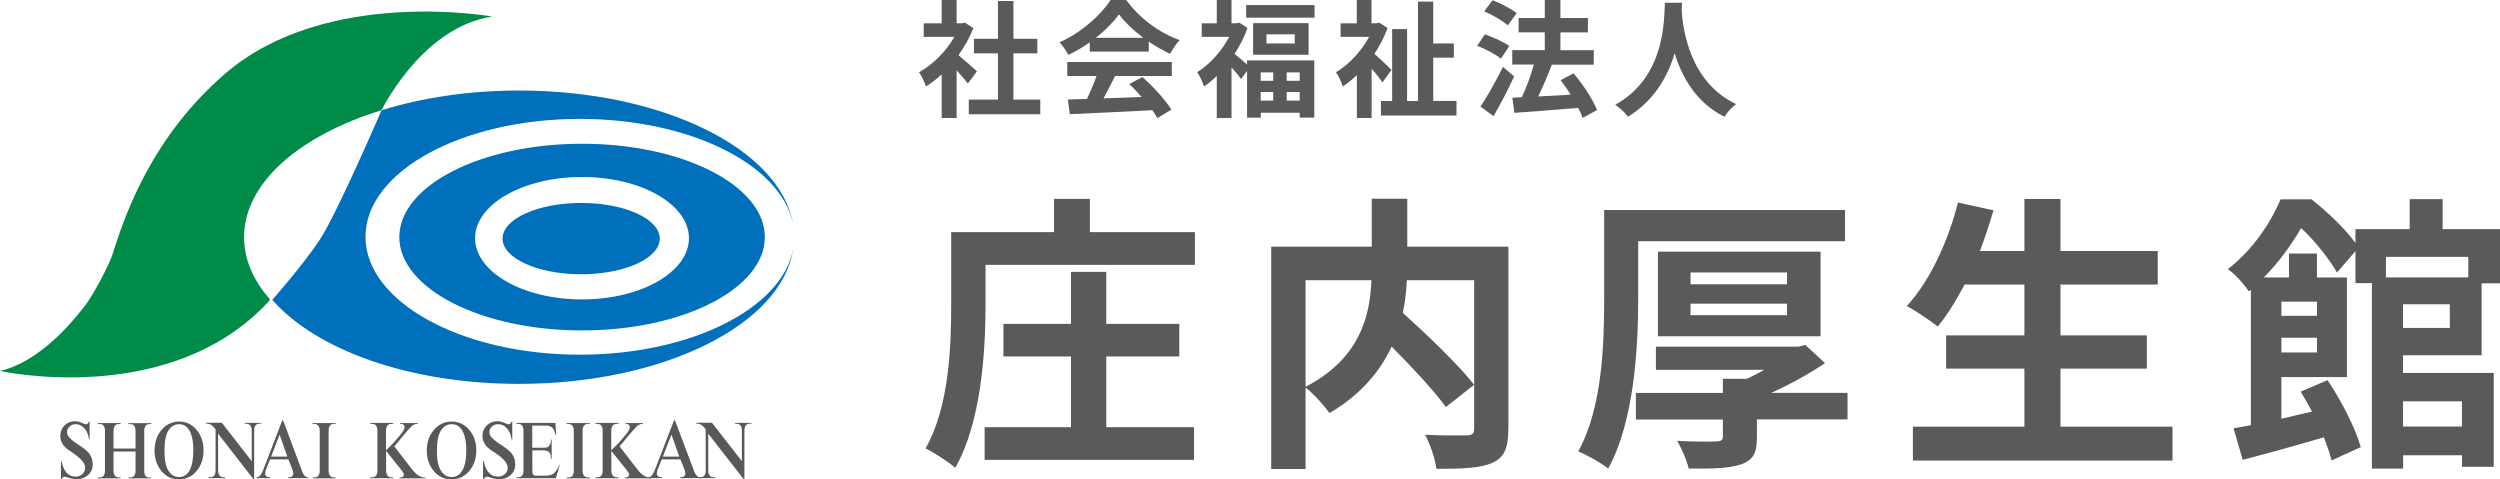<?xml version="1.0" encoding="UTF-8"?><svg id="_レイヤー_2" xmlns="http://www.w3.org/2000/svg" viewBox="0 0 247.48 47.45"><defs><style>.cls-1{fill:#595757;}.cls-2{fill:#5a5a5a;}.cls-3{fill:#0070bc;}.cls-3,.cls-4{fill-rule:evenodd;}.cls-4{fill:#008b49;}</style></defs><g id="_レイヤー_1-2"><g><g><path class="cls-2" d="M95.81,8.27c-.26-.35-.69-.85-1.11-1.31v4.72h-1.48V7.36c-.5,.46-1.03,.88-1.55,1.2-.13-.4-.48-1.13-.7-1.41,1.36-.74,2.68-2.05,3.5-3.5h-3.03v-1.34h1.78V0h1.48V2.3h.56l.26-.06,.84,.54c-.38,.95-.88,1.85-1.48,2.68,.6,.49,1.56,1.35,1.83,1.6l-.9,1.21Zm7.17,1.59v1.45h-7.08v-1.45h2.89V5.28h-2.38v-1.44h2.38V.1h1.53V3.84h2.37v1.44h-2.37v4.58h2.67Z"/><path class="cls-2" d="M107.87,4.19c-.66,.48-1.39,.9-2.11,1.25-.18-.36-.56-.93-.88-1.25,2.14-.94,4.12-2.72,5.06-4.19h1.55c1.33,1.84,3.32,3.27,5.29,3.97-.38,.39-.7,.93-.96,1.36-.69-.33-1.41-.74-2.1-1.21v.99h-5.84v-.91Zm-2.22,1.95h10.35v1.38h-5.61c-.36,.74-.78,1.51-1.15,2.22,1.2-.04,2.49-.09,3.77-.14-.39-.45-.81-.9-1.23-1.28l1.31-.69c1.11,.98,2.28,2.28,2.87,3.22l-1.39,.84c-.13-.24-.3-.5-.5-.78-2.94,.16-6.03,.29-8.16,.39l-.2-1.45,1.89-.06c.34-.7,.69-1.53,.95-2.27h-2.9v-1.38Zm7.52-2.4c-.96-.73-1.83-1.54-2.4-2.32-.54,.76-1.34,1.58-2.29,2.32h4.69Z"/><path class="cls-2" d="M123.44,5.98h6.66v5.66h-1.44v-.48h-3.85v.49h-1.36V7.02l-.59,.8c-.21-.3-.59-.75-.95-1.15v5.01h-1.46V7.52c-.41,.4-.84,.75-1.26,1.04-.13-.4-.46-1.14-.69-1.41,1.24-.76,2.44-2.08,3.18-3.5h-2.72v-1.34h1.49V0h1.46V2.3h.51l.26-.06,.81,.53c-.31,.9-.76,1.76-1.28,2.57,.34,.26,.88,.73,1.23,1.04v-.39Zm6.69-5.48V1.75h-6.77V.5h6.77Zm-.59,1.79v3.13h-5.49V2.29h5.49Zm-4.74,4.88v.83h1.24v-.83h-1.24Zm0,2.79h1.24v-.85h-1.24v.85Zm3.37-6.56h-2.8v.9h2.8v-.9Zm.49,3.77h-1.29v.83h1.29v-.83Zm0,2.79v-.85h-1.29v.85h1.29Z"/><path class="cls-2" d="M136.86,8.16c-.25-.36-.66-.89-1.08-1.36v4.88h-1.46V7.43c-.45,.44-.93,.81-1.39,1.13-.13-.4-.46-1.13-.68-1.41,1.28-.75,2.5-2.06,3.28-3.5h-2.82v-1.34h1.6V0h1.46V2.3h.51l.25-.06,.83,.54c-.33,.89-.78,1.75-1.3,2.55,.55,.48,1.45,1.34,1.69,1.59l-.9,1.24Zm7.32,1.84v1.44h-7.48v-1.44h1.11V2.88h1.48v7.12h1.08V.16h1.51V4.3h2.04v1.41h-2.04v4.28h2.3Z"/><path class="cls-2" d="M148.58,5.82c-.5-.43-1.54-.98-2.35-1.29l.76-1.13c.8,.28,1.88,.75,2.42,1.16l-.83,1.25Zm1.31,1.75c-.61,1.3-1.34,2.73-2.04,3.93l-1.29-.95c.63-.94,1.51-2.49,2.22-3.93l1.11,.95Zm-.63-5.06c-.49-.44-1.51-1.04-2.34-1.38l.83-1.11c.8,.31,1.85,.85,2.39,1.28l-.88,1.21Zm7.4,9.16c-.1-.29-.24-.64-.43-.99-2.27,.2-4.63,.36-6.32,.49l-.2-1.5,.94-.04c.45-.95,.89-2.19,1.19-3.24h-2.14v-1.43h3.22v-1.76h-2.59V1.78h2.59V0h1.55V1.78h2.72v1.43h-2.72v1.76h3.3v1.43h-4.15c-.4,1.06-.9,2.21-1.35,3.15,1-.05,2.11-.11,3.22-.18-.31-.5-.66-.99-1-1.43l1.28-.68c.93,1.1,1.93,2.59,2.32,3.64l-1.41,.76Z"/><path class="cls-2" d="M166.51,.28c-.01,.2-.02,.45-.04,.71,.1,1.73,.73,7.12,5.39,9.31-.46,.35-.91,.86-1.15,1.26-2.83-1.4-4.23-3.98-4.93-6.28-.68,2.25-1.99,4.67-4.63,6.28-.26-.39-.75-.84-1.25-1.19,4.99-2.77,4.82-8.45,4.91-10.1h1.7Z"/></g><g><path class="cls-2" d="M118.29,22.99v3.23h-20.73v3.97c0,4.6-.43,11.66-3,16.12-.63-.57-2.14-1.54-2.94-1.92,2.34-4.09,2.54-10.09,2.54-14.21v-7.2h10.18v-3.29h3.55v3.29h10.41Zm-8.78,19.3h8.69v3.23h-20.73v-3.23h8.55v-7h-6.69v-3.23h6.69v-5.15h3.49v5.15h7.23v3.23h-7.23v7Z"/><path class="cls-2" d="M149.31,42.49c0,1.83-.37,2.77-1.57,3.32-1.17,.54-3,.6-5.55,.6-.11-.97-.63-2.49-1.12-3.37,1.69,.09,3.6,.06,4.15,.06,.54-.03,.71-.17,.71-.69v-14.67h-6.66c-.06,1.06-.17,2.12-.4,3.23,2.43,2.2,5.52,5.15,7.06,7.12l-2.8,2.2c-1.14-1.57-3.29-3.89-5.37-5.98-1.11,2.4-3.03,4.75-6.15,6.58-.49-.69-1.54-1.89-2.37-2.52v8.06h-3.4V24.42h9.95v-4.75h3.52v4.75h10.01v18.07Zm-20.07-4.2c5.4-2.8,6.38-7.03,6.52-10.55h-6.52v10.55Z"/><path class="cls-2" d="M162.17,29.54c0,4.89-.4,12.18-2.97,16.84-.66-.54-2.14-1.37-2.97-1.69,2.4-4.32,2.57-10.66,2.57-15.15v-8.75h23.84v3.09h-20.47v5.66Zm20.73,11.98h-8.98v1.8c0,1.52-.37,2.23-1.6,2.66-1.23,.4-2.89,.43-5.15,.4-.2-.86-.71-1.97-1.14-2.74,1.52,.09,3.4,.09,3.89,.06,.49-.03,.63-.14,.63-.51v-1.66h-8.61v-2.63h8.61v-1.4h2.37c.57-.26,1.17-.57,1.72-.89h-10.72v-2.29h14.09l.71-.17,1.94,1.8c-1.54,1.03-3.43,2.09-5.32,2.94h7.55v2.63Zm-18.78-8.23v-8.38h16.1v8.38h-16.1Zm3.23-5.15h9.55v-1.17h-9.55v1.17Zm0,3.06h9.55v-1.14h-9.55v1.14Z"/><path class="cls-2" d="M215.06,42.24v3.35h-25.7v-3.35h11.04v-5.75h-7.75v-3.29h7.75v-5.03h-5.92c-.83,1.57-1.72,3.03-2.66,4.15-.69-.54-2.2-1.57-3.06-2.03,2.23-2.4,4.09-6.35,5.06-10.24l3.52,.77c-.4,1.37-.86,2.72-1.34,4.03h4.4v-5.15h3.57v5.15h9.63v3.32h-9.63v5.03h8.55v3.29h-8.55v5.75h11.09Z"/><path class="cls-2" d="M237.88,35.15v1.77h8.98v9.29h-3.14v-1.14h-5.83v1.32h-3.09V28.03h-1.63v-3.17l-1.83,2.12c-.69-1.23-2.14-3.12-3.55-4.4-.89,1.54-2.09,3.26-3.69,4.89h2.49v-2.37h2.77v2.37h2.97v9.86h-6.49v4.12c.97-.23,2-.46,3.03-.71-.37-.69-.74-1.34-1.12-1.97l2.66-1.14c1.37,2.06,2.77,4.77,3.29,6.63l-2.89,1.32c-.17-.66-.43-1.43-.77-2.29-2.83,.83-5.72,1.63-8.03,2.23l-.91-3.12c.51-.09,1.09-.2,1.72-.31v-13.41l-.2,.17c-.43-.66-1.4-1.77-2.09-2.2,2.57-2,4.29-4.69,5.23-6.92h3.06c1.52,1.2,3.32,2.89,4.35,4.32v-1.37h5.37v-2.97h3.26v2.97h5.69v5.37h-1.83v7.12h-7.78Zm-12.04-5.29v1.4h3.52v-1.4h-3.52Zm3.52,5.03v-1.46h-3.52v1.46h3.52Zm6.83-9.46v2.03h8.15v-2.03h-8.15Zm6.32,4.69h-4.63v2.34h4.63v-2.34Zm-4.63,9.61v2.49h5.83v-2.49h-5.83Z"/></g><g><path class="cls-3" d="M57.4,35.11c-11.72,0-21.22-5.23-21.22-11.67s9.5-11.67,21.22-11.67c10.91,0,19.89,4.52,21.09,10.35-1.29-7.38-12.93-13.16-27.1-13.16-4.96,0-9.61,.71-13.61,1.95-.02,.03-.03,.05-.03,.05,0,0-4.36,10.11-6.04,12.68-1.68,2.58-4.76,6.04-4.76,6.04,4.34,4.94,13.52,8.32,24.44,8.32,14.29,0,26-5.87,27.13-13.34-1.11,5.87-10.14,10.45-21.11,10.45Z"/><path class="cls-3" d="M57.62,14.23c-9.99,0-18.09,4.14-18.09,9.24s8.1,9.24,18.09,9.24,18.09-4.14,18.09-9.24-8.1-9.24-18.09-9.24Zm0,15.41c-5.85,0-10.59-2.71-10.59-6.06s4.74-6.06,10.59-6.06,10.58,2.71,10.58,6.06-4.74,6.06-10.58,6.06Z"/><path class="cls-3" d="M65.31,23.62c0,1.95-3.48,3.53-7.78,3.53s-7.78-1.58-7.78-3.53,3.48-3.53,7.78-3.53,7.78,1.58,7.78,3.53Z"/><path class="cls-4" d="M37.77,10.9c.35-.67,4.28-8.27,10.97-9.26,0,0-16.45-2.97-26.45,5.65-7.17,6.18-9.87,13.77-11.14,17.86-.33,1.04-1.9,4.03-2.75,5.13-2.04,2.65-5.04,5.67-8.4,6.44,0,0,16.79,3.74,26.6-6.88l.12-.21c-1.64-1.87-2.56-3.95-2.56-6.15,0-5.37,5.48-10.06,13.61-12.57Z"/><path class="cls-1" d="M9.18,45.93c0,.47-.16,.84-.49,1.12-.3,.26-.66,.39-1.08,.39-.28,0-.62-.07-1.02-.21l-.2-.04c-.12,0-.22,.08-.29,.25h-.07v-1.79h.06c.2,1.02,.67,1.53,1.4,1.53,.25,0,.46-.08,.63-.22,.2-.17,.31-.38,.31-.65,0-.23-.1-.46-.31-.7-.21-.25-.51-.5-.89-.76-.3-.2-.49-.33-.56-.39-.2-.15-.36-.32-.47-.5-.16-.25-.23-.51-.23-.79,0-.44,.15-.8,.44-1.08,.28-.26,.61-.39,1-.39,.21,0,.42,.04,.65,.14l.31,.13,.14,.03c.14,0,.24-.09,.3-.28h.06v1.77h-.06c-.06-.39-.17-.69-.32-.91-.27-.39-.61-.59-1.01-.59-.22,0-.41,.07-.57,.21-.18,.15-.27,.34-.27,.59,0,.21,.09,.4,.27,.56,.07,.09,.21,.21,.42,.37,.1,.08,.24,.18,.42,.29,.6,.39,.98,.71,1.13,.95,.19,.29,.29,.61,.29,.95Z"/><path class="cls-1" d="M14.97,47.35h-2.26v-.08c.24,0,.41-.03,.5-.1,.14-.11,.21-.3,.21-.58v-1.89h-2.18v1.89c0,.31,.09,.52,.27,.61,.09,.05,.24,.07,.43,.07v.08h-2.26v-.08c.24,0,.41-.03,.5-.1,.14-.1,.21-.29,.21-.58v-3.95c0-.3-.08-.5-.25-.61-.11-.05-.26-.07-.46-.07v-.08h2.27v.08c-.23,0-.4,.03-.49,.1-.15,.11-.22,.3-.22,.59v1.75h2.18v-1.75c0-.3-.08-.5-.25-.61-.1-.05-.25-.07-.46-.07v-.08h2.26v.08c-.22,0-.38,.03-.48,.1-.14,.11-.21,.31-.21,.59v3.95c0,.32,.08,.52,.25,.61,.1,.05,.24,.07,.44,.07v.08Z"/><path class="cls-1" d="M18.76,46.59c-.24,.42-.58,.63-1.04,.63s-.78-.21-1.05-.63c-.26-.42-.39-1.07-.39-1.95,0-.93,.13-1.6,.39-2.02,.27-.42,.63-.63,1.06-.63,.53,0,.91,.3,1.15,.89,.18,.44,.26,1.01,.26,1.69,0,.88-.13,1.55-.39,2.03Zm.71-4.03c-.46-.55-1.04-.83-1.73-.83s-1.29,.28-1.75,.83c-.46,.55-.69,1.23-.69,2.04s.23,1.48,.68,2.03c.46,.55,1.04,.82,1.73,.82s1.29-.27,1.75-.82c.46-.55,.69-1.23,.69-2.04s-.23-1.48-.68-2.03Z"/><path class="cls-1" d="M25.86,41.93c-.24,0-.4,.03-.48,.1-.15,.11-.22,.31-.22,.59v4.78h-.1l-3.47-4.47v3.64c0,.3,.09,.5,.26,.61,.1,.05,.25,.07,.44,.07v.08h-1.66v-.08c.24,0,.41-.03,.5-.1,.14-.1,.21-.29,.21-.58v-4.07c-.16-.21-.3-.35-.41-.43-.14-.09-.32-.14-.53-.14v-.08h1.56l2.96,3.8v-3.03c0-.32-.09-.52-.27-.61-.08-.05-.23-.07-.42-.07v-.08h1.64v.08Z"/><path class="cls-1" d="M26.84,45.2l.84-2.18,.76,2.18h-1.6Zm3.7,2.06c-.26,0-.47-.18-.61-.54l-1.9-5.1h-.09l-1.91,4.96c-.09,.23-.18,.39-.29,.49-.1,.12-.22,.18-.34,.18v.08h1.36v-.08c-.34,0-.51-.13-.51-.38,0-.13,.04-.28,.11-.47l.37-.92h1.82l.37,.93c.07,.18,.11,.33,.11,.45,0,.26-.17,.39-.51,.39v.08h2.03v-.08Z"/><path class="cls-1" d="M33.25,41.95c-.25,0-.42,.03-.5,.1-.15,.11-.22,.3-.22,.59v3.95c0,.3,.09,.5,.26,.61,.1,.05,.25,.07,.44,.07v.08h-2.28v-.08c.22,0,.38-.03,.48-.1,.15-.1,.22-.29,.22-.58v-3.95c0-.32-.09-.52-.27-.61-.09-.05-.24-.07-.44-.07v-.08h2.3v.08Z"/><path class="cls-1" d="M42.12,47.35h-2.57v-.08c.29,0,.43-.1,.43-.3,0-.08-.07-.21-.21-.39l-.1-.13-1.45-1.81v1.94c0,.3,.09,.5,.27,.61,.1,.05,.25,.07,.44,.07v.08h-2.29v-.08c.24,0,.41-.03,.5-.1,.14-.1,.22-.29,.22-.58v-3.95c0-.32-.09-.52-.26-.61-.1-.05-.25-.07-.46-.07v-.08h2.29v.08c-.23,0-.4,.03-.5,.1-.14,.11-.22,.31-.22,.59v1.94l.74-.73,.53-.63c.14-.17,.24-.29,.29-.35,.1-.14,.18-.27,.24-.4,.03-.06,.04-.13,.04-.2,0-.2-.14-.31-.43-.31v-.08h1.73v.08c-.21,0-.4,.06-.56,.19-.08,.07-.3,.31-.66,.72l-.49,.59c-.13,.17-.33,.41-.61,.72l1.55,2.01c.28,.37,.5,.63,.67,.76,.26,.22,.55,.33,.87,.33v.08Z"/><path class="cls-1" d="M45.75,46.59c-.23,.42-.58,.63-1.04,.63s-.79-.21-1.06-.63c-.27-.42-.4-1.07-.4-1.95,0-.93,.13-1.6,.4-2.02,.27-.42,.63-.63,1.07-.63,.53,0,.92,.3,1.17,.89,.18,.44,.27,1.01,.27,1.69,0,.88-.13,1.55-.4,2.03Zm.71-4.03c-.47-.55-1.05-.83-1.75-.83s-1.3,.28-1.76,.83c-.47,.55-.7,1.23-.7,2.04s.23,1.48,.69,2.03c.46,.55,1.04,.82,1.75,.82s1.3-.27,1.76-.82c.47-.55,.7-1.23,.7-2.04s-.23-1.48-.69-2.03Z"/><path class="cls-1" d="M51.01,45.93c0,.47-.16,.84-.49,1.12-.31,.26-.67,.39-1.09,.39-.28,0-.63-.07-1.03-.21l-.21-.04c-.12,0-.22,.08-.29,.25h-.08v-1.79h.07c.2,1.02,.68,1.53,1.42,1.53,.25,0,.46-.08,.64-.22,.2-.17,.31-.38,.31-.65,0-.23-.1-.46-.31-.7-.21-.25-.52-.5-.91-.76-.31-.2-.49-.33-.56-.39-.21-.15-.37-.32-.48-.5-.16-.25-.24-.51-.24-.79,0-.44,.15-.8,.46-1.08,.27-.26,.61-.39,1-.39,.21,0,.43,.04,.66,.14l.32,.13,.14,.03c.14,0,.24-.09,.3-.28h.07v1.77h-.07c-.06-.39-.17-.69-.32-.91-.27-.39-.62-.59-1.03-.59-.22,0-.41,.07-.57,.21-.18,.15-.27,.34-.27,.59,0,.21,.09,.4,.27,.56,.07,.09,.22,.21,.42,.37,.1,.08,.23,.18,.42,.29,.6,.39,.99,.71,1.15,.95,.19,.29,.29,.61,.29,.95Z"/><path class="cls-1" d="M55.41,46.02l-.38,1.32h-3.92v-.08c.23,0,.39-.03,.49-.1,.15-.1,.22-.29,.22-.58v-3.95c0-.32-.09-.52-.26-.61-.09-.05-.24-.07-.45-.07v-.08h3.87l.08,1.15h-.09c-.04-.3-.14-.54-.32-.7-.14-.13-.35-.19-.64-.19h-1.32v2.19h1.1c.18,0,.3-.01,.38-.04,.11-.04,.2-.13,.27-.26,.03-.04,.04-.09,.06-.15,.03-.1,.04-.22,.04-.35h.07v1.9h-.07c0-.33-.07-.56-.22-.7-.09-.09-.31-.14-.65-.14h-.97v1.95c0,.22,.02,.37,.07,.43,.04,.08,.15,.13,.34,.13h.67c.26,0,.44,0,.54-.03,.19-.03,.36-.09,.5-.2,.24-.22,.42-.51,.56-.86l.05,.02Z"/><path class="cls-1" d="M58.4,41.95c-.25,0-.42,.03-.5,.1-.15,.11-.23,.3-.23,.59v3.95c0,.3,.09,.5,.27,.61,.11,.05,.26,.07,.45,.07v.08h-2.3v-.08c.22,0,.38-.03,.49-.1,.15-.1,.22-.29,.22-.58v-3.95c0-.32-.09-.52-.27-.61-.09-.05-.24-.07-.44-.07v-.08h2.32v.08Z"/><path class="cls-1" d="M64.43,47.35h-2.58v-.08c.29,0,.43-.1,.43-.3,0-.08-.07-.21-.21-.39l-.1-.13-1.45-1.81v1.94c0,.3,.09,.5,.27,.61,.1,.05,.25,.07,.44,.07v.08h-2.29v-.08c.24,0,.41-.03,.5-.1,.15-.1,.22-.29,.22-.58v-3.95c0-.32-.09-.52-.26-.61-.1-.05-.25-.07-.46-.07v-.08h2.29v.08c-.23,0-.4,.03-.5,.1-.15,.11-.22,.31-.22,.59v1.94l.74-.73,.53-.63c.14-.17,.24-.29,.29-.35,.1-.14,.18-.27,.24-.4,.03-.06,.04-.13,.04-.2,0-.2-.14-.31-.43-.31v-.08h1.73v.08c-.21,0-.4,.06-.56,.19-.08,.07-.3,.31-.66,.72l-.49,.59c-.13,.17-.33,.41-.61,.72l1.55,2.01c.28,.37,.5,.63,.67,.76,.26,.22,.55,.33,.87,.33v.08Z"/><path class="cls-1" d="M65.62,45.2l.85-2.18,.77,2.18h-1.62Zm3.75,2.06c-.27,0-.48-.18-.63-.54l-1.92-5.1h-.1l-1.92,4.96c-.09,.23-.19,.39-.29,.49-.1,.12-.22,.18-.35,.18v.08h1.38v-.08c-.35,0-.52-.13-.52-.38,0-.13,.04-.28,.11-.47l.38-.92h1.85l.37,.93c.08,.18,.11,.33,.11,.45,0,.26-.18,.39-.53,.39v.08h2.06v-.08Z"/><path class="cls-1" d="M74.39,41.93c-.24,0-.4,.03-.48,.1-.15,.11-.22,.31-.22,.59v4.78h-.1l-3.48-4.47v3.64c0,.3,.08,.5,.26,.61,.1,.05,.25,.07,.44,.07v.08h-1.66v-.08c.24,0,.41-.03,.5-.1,.14-.1,.21-.29,.21-.58v-4.07c-.16-.21-.3-.35-.41-.43-.14-.09-.32-.14-.53-.14v-.08h1.56l2.96,3.8v-3.03c0-.32-.09-.52-.26-.61-.09-.05-.23-.07-.42-.07v-.08h1.64v.08Z"/></g></g></g></svg>